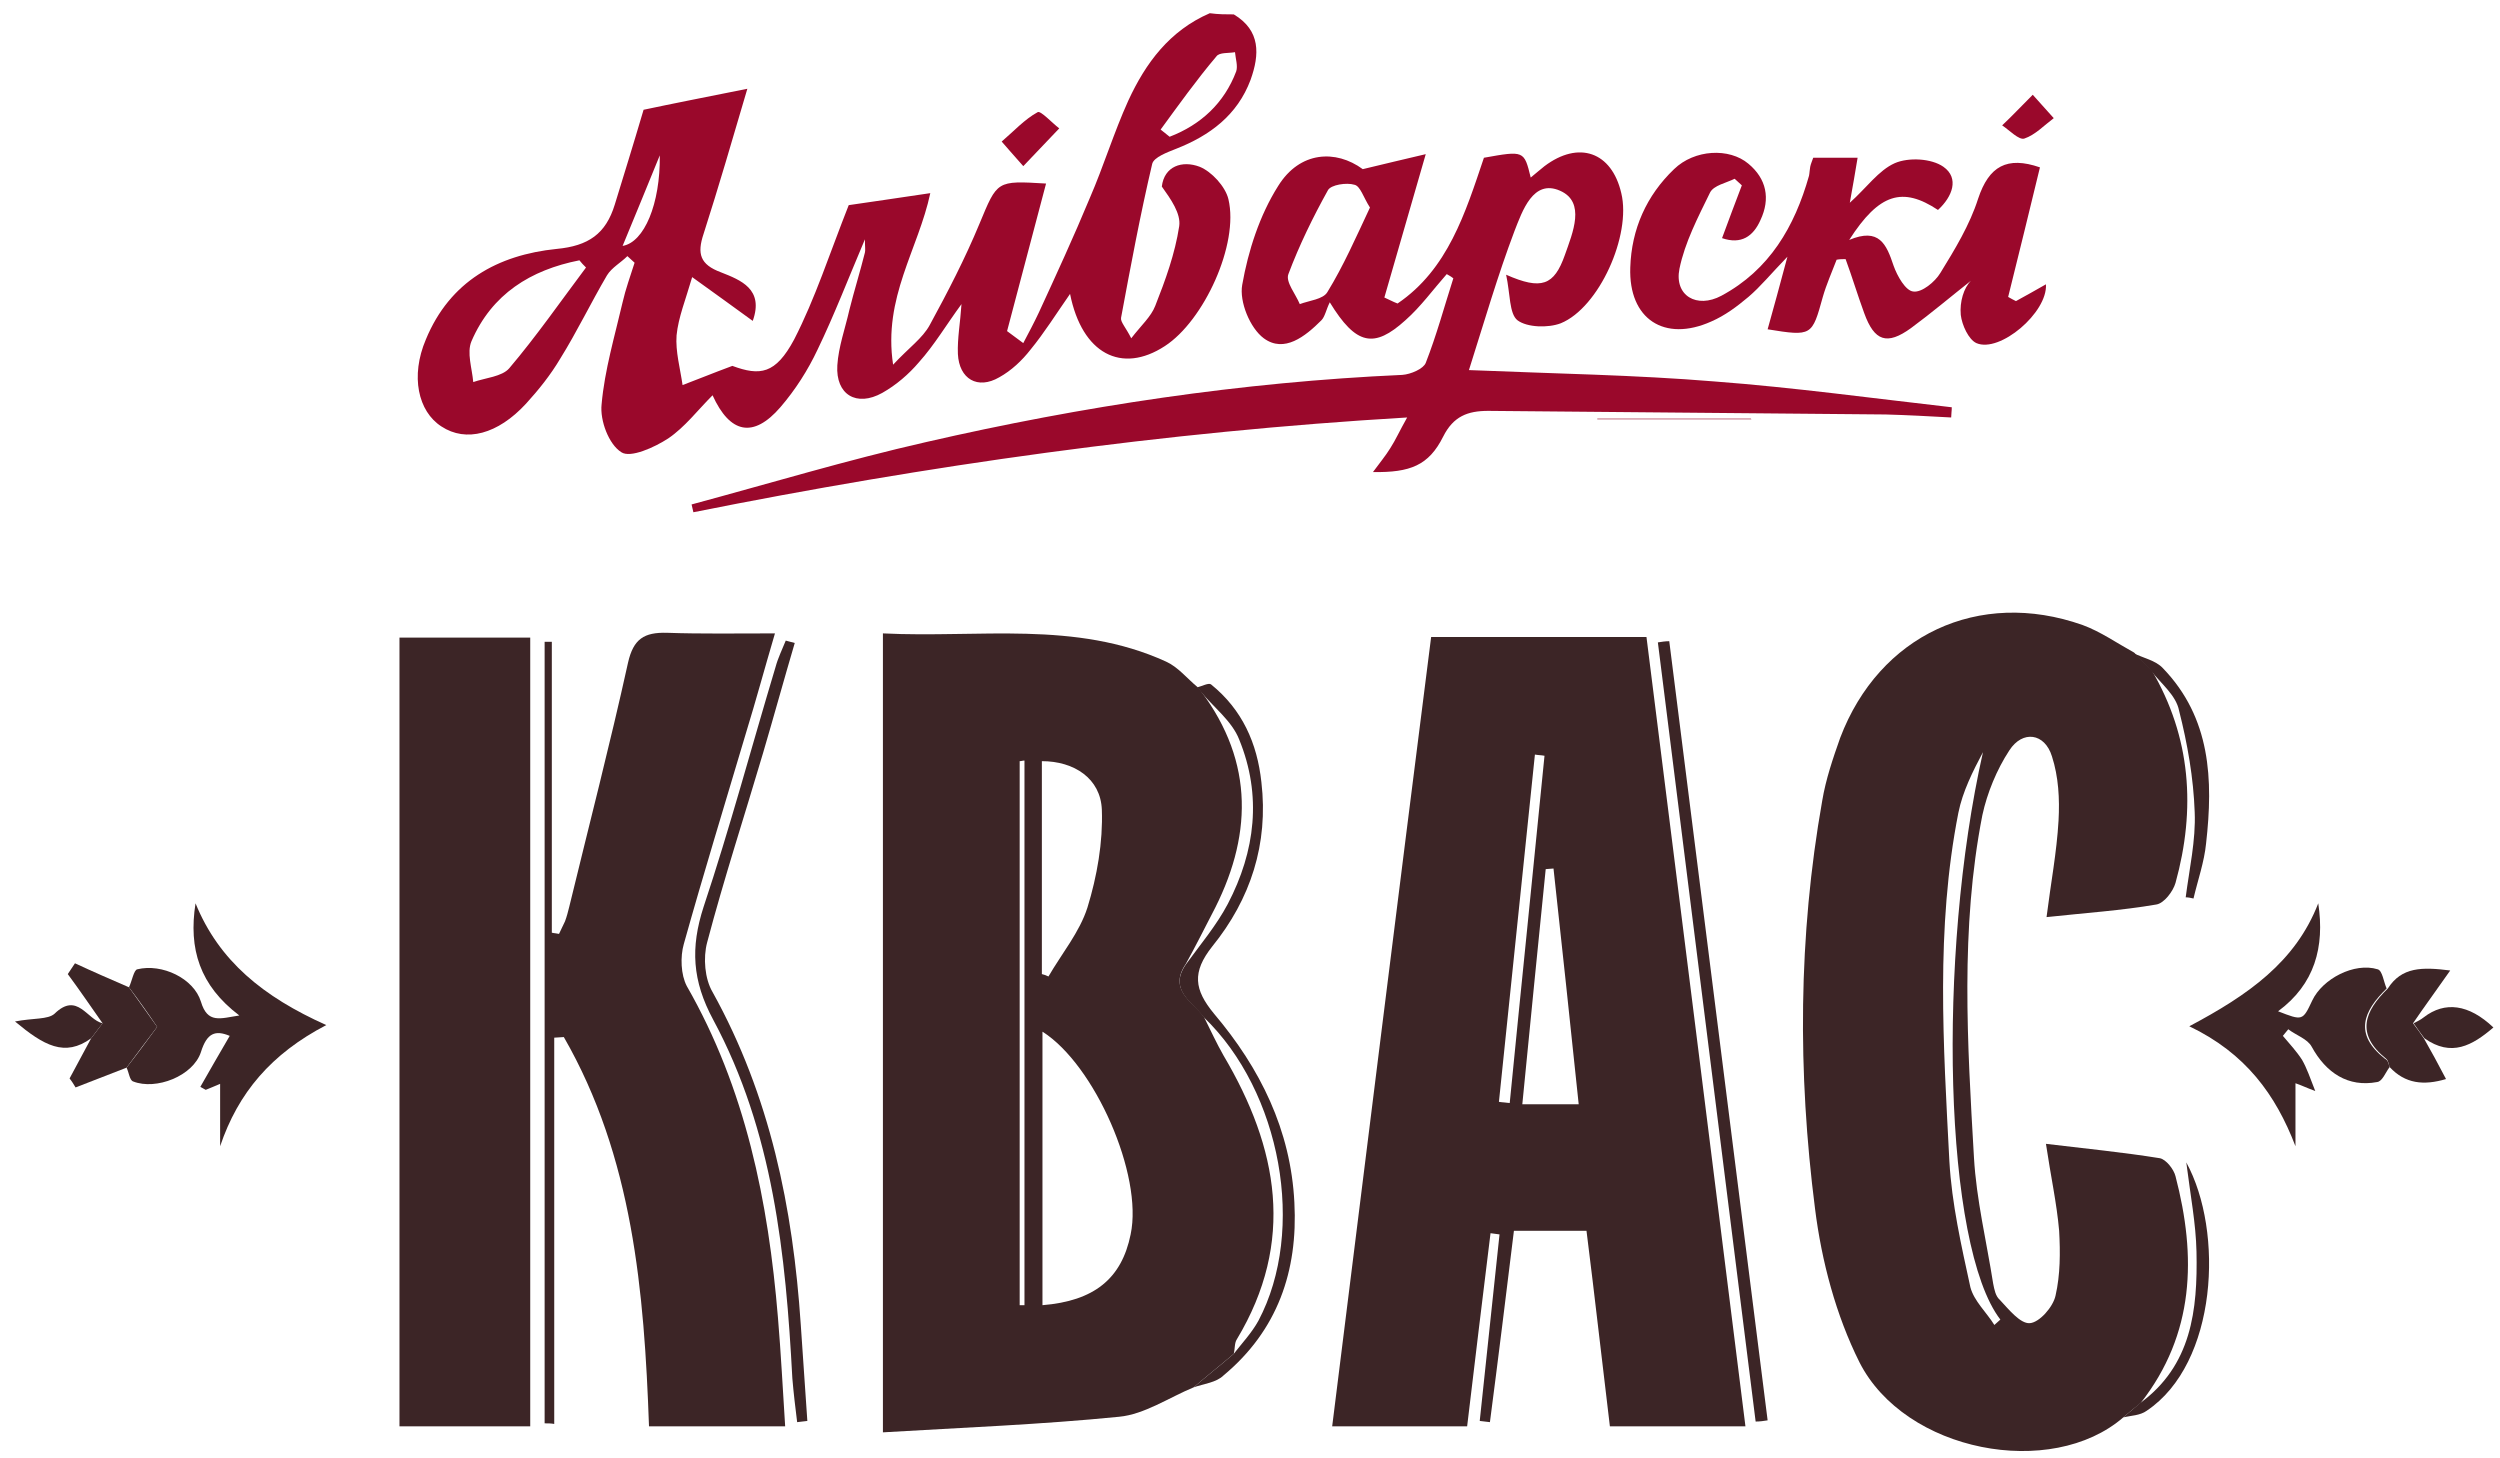 <?xml version="1.0" encoding="utf-8"?>
<!-- Generator: Adobe Illustrator 22.0.1, SVG Export Plug-In . SVG Version: 6.00 Build 0)  -->
<svg version="1.1" id="Слой_1" xmlns="http://www.w3.org/2000/svg" xmlns:xlink="http://www.w3.org/1999/xlink" x="0px" y="0px"
	 viewBox="0 0 416.8 243.1" style="enable-background:new 0 0 416.8 243.1;" xml:space="preserve">
<style type="text/css">
	.st0{fill:#9A082B;}
	.st1{fill:#3C2526;}
	.st2{fill:none;}
</style>
<path class="st0" d="M205.7,2.4c4.5,2.7,4.3,6.7,2.8,10.9c-2.2,5.9-6.8,9.3-12.4,11.5c-1.5,0.6-3.7,1.4-4,2.5
	c-2,8.5-3.6,17.1-5.2,25.7c-0.1,0.7,0.8,1.6,1.7,3.4c1.7-2.2,3.3-3.6,4-5.4c1.7-4.3,3.3-8.7,4-13.3c0.3-2.1-1.4-4.5-2.9-6.6
	c0.4-3.4,3.4-4.4,6.3-3.3c2,0.8,4.3,3.3,4.8,5.4c1.8,7.5-4.1,20.3-10.6,24.5c-7.2,4.7-13.8,1.3-15.8-8.7c-2.3,3.3-4.3,6.5-6.6,9.3
	c-1.4,1.8-3.2,3.5-5.2,4.6c-3.6,2.1-6.7,0.3-6.9-3.9c-0.1-2.6,0.4-5.2,0.6-8.3c-2.5,3.4-4.5,6.8-7.1,9.7c-1.7,2-3.8,3.8-6.1,5.1
	c-4.3,2.4-7.8,0.3-7.5-4.6c0.2-3.1,1.3-6.1,2-9.2c0.8-3.2,1.8-6.4,2.6-9.6c0.1-0.4,0-0.9,0-2.2c-2.8,6.6-5.1,12.6-7.9,18.4
	c-1.6,3.4-3.7,6.7-6.2,9.6c-4.5,5.2-8.4,4.4-11.3-2c-2.5,2.5-4.6,5.3-7.4,7.2c-2.3,1.5-6.3,3.3-7.8,2.3c-2.1-1.3-3.6-5.3-3.3-8
	c0.5-5.7,2.2-11.4,3.5-17c0.5-2.2,1.3-4.4,2-6.6c-0.4-0.4-0.8-0.7-1.2-1.1c-1.1,1.1-2.6,1.9-3.4,3.2c-2.7,4.6-5,9.4-7.8,13.9
	c-1.6,2.7-3.6,5.2-5.7,7.5c-4.7,5.1-10,6.5-14.1,3.8c-3.9-2.5-5.2-8.4-2.6-14.5c4-9.7,12-14.1,21.8-15.1c5.3-0.5,8.2-2.5,9.7-7.4
	c1.5-4.9,3-9.7,4.8-15.8c4.7-1,10.8-2.2,17.3-3.5c-2.5,8.5-4.8,16.4-7.3,24.2c-1.1,3.3-0.6,5.1,2.9,6.4c3.3,1.3,7.2,2.8,5.3,8.1
	c-3.2-2.3-6.3-4.6-10.1-7.3c-1.1,3.8-2.3,6.7-2.6,9.7c-0.2,2.7,0.6,5.5,1,8.3c2.4-0.9,4.8-1.9,8.3-3.2c4.6,1.7,7.2,1.4,10.3-4.4
	c3.5-6.8,5.9-14.3,9.1-22.4c3.4-0.5,8.3-1.2,13.6-2c-2,9.4-7.9,17.4-6.2,28.6c2.7-2.9,4.9-4.4,6.1-6.6c3-5.5,5.9-11.1,8.3-16.9
	c3-7.2,2.8-7.2,11.1-6.7c-2.2,8.2-4.3,16.4-6.5,24.6c0.9,0.7,1.8,1.3,2.7,2c0.9-1.7,1.8-3.4,2.6-5.1c2.9-6.3,5.8-12.6,8.5-19.1
	c2.3-5.3,4-10.9,6.4-16.2c2.9-6.3,6.9-11.7,13.6-14.6C203.1,2.4,204.4,2.4,205.7,2.4z M97.7,44.6c-0.4-0.4-0.8-0.8-1.1-1.2
	C88.5,45,82,49,78.6,56.9c-0.8,1.9,0.1,4.5,0.3,6.8c2-0.7,4.8-0.9,6-2.3C89.4,56.1,93.5,50.2,97.7,44.6z M193.5,21.6
	c0.5,0.4,1,0.8,1.5,1.2c5.2-2,9.1-5.6,11.1-10.9c0.3-0.9-0.1-2.1-0.2-3.2c-1.1,0.2-2.6,0-3.1,0.7C199.5,13.3,196.5,17.5,193.5,21.6z
	 M110,25.9c-2,4.9-4,9.8-6.2,15.1C107.4,40.4,110.1,34,110,25.9z"/>
<path class="st1" d="M199,231.3c-4.1,1.7-8.2,4.5-12.4,4.9c-13,1.3-26,1.8-39.4,2.6c0-45,0-88.8,0-133.2c16,0.8,32.1-2.2,47.2,4.7
	c2,0.9,3.5,2.8,5.3,4.3c0.1,0.1,0.3,0.3,0.5,0.6c9,12,8.6,24.5,1.8,37.3c-1.4,2.7-2.8,5.5-4.3,8.2c-2.9,4.3,1,6.2,3,8.8
	c1.1,2.2,2.1,4.4,3.3,6.5c9.1,15.4,12,31,2.2,47.3c-0.4,0.6-0.3,1.6-0.5,2.4C203.5,227.6,201.2,229.4,199,231.3z M173.8,217.6
	c8.6-0.7,13.2-4.4,14.7-11.8c2.1-9.9-6-28.3-14.7-33.8C173.8,187.2,173.8,202.4,173.8,217.6z M173.7,162.4c0.4,0.1,0.7,0.2,1.1,0.4
	c2.2-3.8,5.2-7.4,6.5-11.5c1.6-5.2,2.6-10.9,2.4-16.3c-0.2-5.2-4.6-8.1-10-8.1C173.7,138.6,173.7,150.5,173.7,162.4z M170.8,126.8
	c-0.3,0-0.5,0.1-0.8,0.1c0,30.2,0,60.5,0,90.7c0.3,0,0.5,0,0.8,0C170.8,187.3,170.8,157.1,170.8,126.8z"/>
<path class="st1" d="M238.6,106.2c12.3,0,23.7,0,35.9,0c5.5,43.8,11,87.5,16.5,131.6c-7.7,0-14.8,0-22.6,0
	c-1.3-10.7-2.5-21.5-3.9-32.6c-3.9,0-7.6,0-12.1,0c-1.3,10.6-2.6,21.2-4,31.9c-0.6-0.1-1.1-0.1-1.7-0.2c1.1-10.4,2.2-20.7,3.3-31.1
	c-0.5-0.1-1-0.1-1.5-0.2c-1.3,10.6-2.6,21.2-3.9,32.2c-7.5,0-14.9,0-22.5,0C227.6,193.8,233,150.2,238.6,106.2z M263.2,184.1
	c-1.4-13.5-2.8-26.4-4.2-39.3c-0.4,0-0.9,0.1-1.3,0.1c-1.3,12.9-2.6,25.9-3.9,39.2C257,184.1,259.7,184.1,263.2,184.1z M249.9,183.7
	c0.6,0.1,1.2,0.1,1.8,0.2c1.9-19.3,3.9-38.6,5.8-57.9c-0.5-0.1-1.1-0.1-1.6-0.2C253.9,145.1,251.9,164.4,249.9,183.7z"/>
<path class="st1" d="M354,236.3c-12,10.4-36.4,5.8-44-9.2c-3.9-7.8-6.3-16.8-7.4-25.6c-2.9-22.7-2.8-45.4,1.2-68
	c0.6-3.6,1.8-7.1,3-10.5c6.5-17.1,23.1-24.9,40.4-18.8c3,1.1,5.7,3,8.6,4.6c1,1,1.9,2,2.9,2.9c6.6,11.2,7.4,23.2,4,35.5
	c-0.4,1.4-1.9,3.4-3.2,3.6c-5.8,1-11.8,1.4-18.3,2.1c0.7-5.6,1.7-10.8,2-16.1c0.2-3.6,0-7.3-1.1-10.7c-1.2-3.9-4.9-4.4-7.1-1
	c-2.1,3.2-3.7,7.1-4.5,10.8c-3.7,18.9-2.5,38-1.4,57.1c0.4,7,2.1,14,3.2,21c0.2,1,0.4,2.1,1.1,2.7c1.5,1.6,3.4,4,5,3.9
	c1.6-0.1,3.9-2.7,4.3-4.6c0.8-3.5,0.8-7.2,0.6-10.8c-0.4-4.6-1.4-9.1-2.2-14.5c6.6,0.8,12.8,1.4,19,2.4c1,0.2,2.3,1.8,2.6,3
	c3.5,13.4,3.2,26.3-5.8,37.8C355.8,234.8,354.9,235.5,354,236.3z M332.5,220.9c0.3-0.3,0.7-0.6,1-0.9c-9.4-12.2-10.6-60.5-2.9-94.6
	c-1.7,3.2-3.4,6.6-4.1,10.1c-3.8,19.3-2.5,38.7-1.5,58.1c0.4,7.1,2,14.1,3.5,21C329.1,216.9,331.2,218.8,332.5,220.9z"/>
<path class="st1" d="M90.8,237.3c0-43.4,0-86.8,0-130.3c0.4,0,0.8,0,1.2,0c0,16.2,0,32.3,0,48.5c0.4,0.1,0.8,0.1,1.2,0.2
	c0.3-0.7,0.7-1.4,1-2.1c0.3-0.8,0.5-1.6,0.7-2.4c3.3-13.6,6.8-27.1,9.8-40.7c0.9-4,2.7-5.1,6.5-5c5.7,0.2,11.5,0.1,18,0.1
	c-1.8,6.1-3.2,11.3-4.8,16.5c-3.5,11.8-7.1,23.5-10.4,35.3c-0.6,2.1-0.5,5.1,0.5,7c9.8,17.1,13.6,35.9,15.2,55.3
	c0.5,5.9,0.8,11.9,1.2,18.1c-7.7,0-15,0-22.7,0c-0.8-22.5-2.7-44.9-14.2-64.9c-0.5,0-1.1,0.1-1.6,0.1c0,21.5,0,42.9,0,64.4
	C91.9,237.3,91.3,237.3,90.8,237.3z"/>
<path class="st1" d="M66.6,237.8c0-43.8,0-87.5,0-131.5c7.3,0,14.4,0,21.8,0c0,43.9,0,87.6,0,131.5C81.1,237.8,74,237.8,66.6,237.8z
	"/>
<path class="st0" d="M241.2,45.7c-2.3,2.6-4.3,5.4-6.9,7.7c-5.2,4.7-8.2,4.2-12.6-3c-0.6,1.2-0.8,2.4-1.4,3c-2.7,2.7-6.2,5.5-9.6,3
	c-2.3-1.7-4.1-6.1-3.6-8.9c1-5.7,2.9-11.6,6-16.5c3.6-5.8,9.6-6.1,14.1-2.8c3.7-0.9,6.7-1.6,10.5-2.5c-2.5,8.7-4.7,16.3-6.9,23.9
	c0.7,0.3,1.4,0.7,2.2,1c8.4-5.7,11.3-15.1,14.4-24.3c6.7-1.2,6.7-1.2,7.8,3.3c0.8-0.7,1.6-1.3,2.3-1.9c5.7-4.3,11.2-2.4,12.8,4.5
	c1.7,7-3.7,19.1-10.1,21.7c-2.1,0.8-5.6,0.7-7.2-0.5c-1.4-1.1-1.2-4.4-1.9-7.6c5.9,2.6,8,1.8,9.8-3.3c1.3-3.7,3.5-8.8-0.8-10.7
	c-4.5-2-6.3,3.4-7.6,6.7c-2.8,7.4-5,15-7.6,23.2c14.3,0.6,27.7,0.8,41,1.9c13.2,1,26.3,2.8,39.5,4.3c0,0.6-0.1,1.2-0.1,1.7
	c-3.6-0.2-7.3-0.4-10.9-0.5c-22.1-0.2-44.2-0.4-66.3-0.6c-3.4,0-5.8,0.9-7.5,4.3c-2.4,4.8-5.5,6-11.7,5.9c1.1-1.5,2.1-2.7,2.9-4
	c0.9-1.4,1.5-2.8,2.8-5.1c-40.7,2.4-80,8-119,15.8c-0.1-0.4-0.2-0.9-0.3-1.3c13-3.5,25.9-7.4,39.1-10.4c26.1-6,52.6-10,79.4-11.2
	c1.4-0.1,3.5-1,3.9-2c1.8-4.6,3.1-9.4,4.6-14.1C241.8,46,241.5,45.9,241.2,45.7z M228.4,34.6c-1.1-1.7-1.6-3.6-2.6-3.8
	c-1.3-0.4-3.9,0-4.4,0.9c-2.5,4.5-4.8,9.2-6.6,14c-0.5,1.3,1.2,3.3,1.9,5c1.6-0.6,3.9-0.8,4.6-2C224,44.3,226.1,39.5,228.4,34.6z"/>
<path class="st0" d="M336.1,50.2c1.6-0.9,3.3-1.8,5-2.8c0.3,4.7-7.7,11.5-11.6,9.8c-1.3-0.6-2.4-3-2.6-4.7c-0.2-2.2,0.5-4.5,1.7-5.7
	c-3.3,2.6-6.6,5.4-10,7.9c-4,2.9-6.1,2.2-7.8-2.5c-1.1-3-2-6-3.1-9c-0.5,0-1,0-1.5,0.1c-0.8,2.1-1.7,4.1-2.3,6.2
	c-1.8,6.5-1.8,6.6-9.2,5.4c1-3.6,2-7.2,3.3-12.1c-2.8,2.9-4.5,5-6.5,6.7c-1.9,1.6-3.9,3.1-6.2,4.1c-7.8,3.5-13.8-0.4-13.5-9
	c0.2-6.4,2.7-12,7.3-16.4c3.4-3.3,9.2-3.6,12.4-0.9c3,2.5,3.7,5.8,2,9.4c-1.2,2.7-3.2,4.1-6.4,3c1.1-3,2.2-5.9,3.3-8.8
	c-0.4-0.4-0.8-0.7-1.2-1.1c-1.4,0.7-3.5,1.1-4.1,2.3c-2,4.1-4.2,8.3-5.1,12.7c-0.9,4.5,2.9,6.7,7,4.5c8-4.3,12.2-11.5,14.6-20
	c0.1-0.5,0.1-1,0.2-1.5c0.1-0.5,0.3-0.9,0.5-1.5c2.3,0,4.6,0,7.4,0c-0.4,2.5-0.8,4.7-1.3,7.5c2.8-2.5,4.8-5.4,7.5-6.6
	c2.3-1,6.1-0.8,8.1,0.6c2.7,1.9,1.5,5-0.9,7.2c-5.9-3.9-9.8-2.8-14.8,5c5-2.1,6.2,0.7,7.4,4.3c0.6,1.7,2,4.2,3.3,4.3
	c1.4,0.2,3.6-1.6,4.5-3.1c2.4-3.9,4.9-8,6.3-12.4c1.8-5.4,4.8-7.1,10.3-5.2c-1.7,7.1-3.5,14.3-5.3,21.6
	C335.3,49.8,335.7,50,336.1,50.2z"/>
<path class="st1" d="M398.4,177.9c-0.7,0.9-1.2,2.4-2.1,2.5c-4.8,0.9-8.5-1.5-10.9-5.9c-0.7-1.3-2.6-1.9-3.9-2.9
	c-0.3,0.4-0.6,0.7-0.9,1.1c1.1,1.3,2.3,2.6,3.2,4c0.8,1.4,1.3,2.9,2.2,5.2c-1.6-0.6-2.4-1-3.3-1.3c0,3.5,0,7,0,10.5
	c-3.3-8.6-8.3-15.5-17.7-20c9.8-5.2,17.7-10.7,21.5-20.5c1.1,7.3-0.6,13.5-6.7,18c4.1,1.6,4.1,1.6,5.7-1.8c1.7-3.6,7-6.4,10.9-5.2
	c0.8,0.2,1,2.1,1.5,3.2c-3.9,3.8-5.5,7.6-0.3,11.7C398.2,176.8,398.2,177.4,398.4,177.9z"/>
<path class="st1" d="M21.5,164.6c0.5-1,0.8-2.9,1.4-3c4.1-1,9.4,1.5,10.6,5.4c1.1,3.7,3.2,2.8,6.4,2.3c-6.6-5-8.5-11.1-7.3-18.7
	c3.9,9.6,11.3,15.6,21.8,20.3c-9.2,4.8-14.7,11.3-17.7,20.2c0-3.3,0-6.6,0-10.4c-0.9,0.4-1.7,0.7-2.4,1c-0.3-0.2-0.6-0.3-0.9-0.5
	c1.6-2.8,3.2-5.6,4.9-8.5c-2.4-1-3.8-0.5-4.8,2.7c-1.3,4-7.5,6.4-11.3,4.9c-0.6-0.2-0.7-1.5-1.1-2.3c1.8-2.3,3.5-4.6,5.1-6.8
	C24.6,168.8,23.1,166.7,21.5,164.6z"/>
<path class="st1" d="M132.5,107.2c-1.8,6.1-3.5,12.3-5.3,18.4c-3.1,10.5-6.5,20.9-9.3,31.5c-0.7,2.6-0.4,6.1,0.9,8.3
	c9.6,17.3,13.4,36,14.7,55.4c0.4,5.4,0.7,10.7,1.1,16.1c-0.6,0.1-1.1,0.1-1.7,0.2c-0.3-2.4-0.6-4.9-0.8-7.3
	c-1.1-20.7-3.2-41.2-13.2-59.8c-3.5-6.5-3.8-12-1.6-18.8c4.4-13.2,8-26.7,12-40c0.4-1.5,1.1-2.9,1.7-4.4
	C131.5,106.9,132,107.1,132.5,107.2z"/>
<path class="st1" d="M292.7,237c-5.4-43.3-10.9-86.6-16.3-129.9c0.6-0.1,1.3-0.2,1.9-0.2c5.5,43.3,10.9,86.6,16.4,129.9
	C294.1,236.9,293.4,237,292.7,237z"/>
<path class="st1" d="M199,231.3c2.2-1.9,4.5-3.7,6.7-5.6c1.4-1.8,3-3.5,4.1-5.5c8-15.1,3.8-38.2-9.1-50.6c-2-2.6-5.9-4.6-3-8.8
	c2.4-3.3,5.1-6.5,7-10.1c4.6-8.8,5.7-18.1,1.9-27.4c-1.2-3.1-4.3-5.4-6.5-8.1c-0.2-0.3-0.4-0.4-0.5-0.6c0.8-0.2,1.9-0.8,2.3-0.5
	c5.2,4.2,7.7,9.8,8.4,16.3c1.2,10.3-1.8,19.5-8.2,27.4c-3.4,4.3-3,7.2,0.3,11.2c7.7,9.1,12.8,19.4,13.4,31.5
	c0.6,11.4-2.8,21.3-11.8,28.8C202.8,230.5,200.7,230.7,199,231.3z"/>
<path class="st1" d="M21.5,164.6c1.5,2.1,3,4.2,4.7,6.6c-1.6,2.1-3.4,4.5-5.1,6.8c-2.8,1.1-5.7,2.2-8.5,3.3c-0.3-0.5-0.6-1-1-1.5
	c1.2-2.2,2.4-4.5,3.6-6.7c0.6-0.8,1.2-1.6,1.9-2.5c-1.9-2.7-3.8-5.5-5.8-8.2c0.4-0.6,0.8-1.2,1.2-1.8
	C15.5,162,18.5,163.3,21.5,164.6z"/>
<path class="st1" d="M398.4,177.9c-0.2-0.5-0.2-1.1-0.6-1.4c-5.1-4.1-3.6-7.9,0.3-11.7c2.3-3.6,5.7-3.6,10.4-3
	c-2.3,3.3-4.3,6-6.2,8.8c0.6,0.8,1.2,1.6,1.8,2.5c1.2,2.1,2.4,4.3,3.7,6.8C404.1,181,401,180.7,398.4,177.9z"/>
<path class="st1" d="M354,236.3c0.9-0.8,1.8-1.5,2.7-2.3c8.7-6.3,9.7-15.6,9.5-25.3c-0.1-4.7-1-9.3-1.7-14.9
	c6.3,11.5,5.2,33.5-6.6,41.4C356.8,236,355.3,236,354,236.3z"/>
<path class="st1" d="M358.6,111.8c-1-1-1.9-2-2.9-2.9c1.6,0.8,3.7,1.2,4.9,2.5c8,8.3,8.4,18.6,7.2,29.2c-0.3,3.1-1.4,6.2-2.1,9.2
	c-0.4-0.1-0.9-0.2-1.3-0.2c0.6-4.7,1.7-9.5,1.5-14.2c-0.2-5.7-1.2-11.4-2.6-16.9C362.8,115.9,360.3,114,358.6,111.8z"/>
<path class="st1" d="M17.1,170.6c-0.6,0.8-1.2,1.6-1.9,2.5c-4.4,3.2-7.9,1.2-12.7-2.8c3.1-0.6,5.5-0.3,6.6-1.3
	C12.9,165.3,14.5,170,17.1,170.6z"/>
<path class="st1" d="M404.2,173.1c-0.6-0.8-1.2-1.6-1.8-2.5c0.6-0.3,1.2-0.6,1.7-1c3.5-2.7,7.5-2.2,11.6,1.7
	C412.2,174.3,408.7,176.3,404.2,173.1z"/>
<path class="st0" d="M170.6,27.7c-1.8-2-2.7-3.1-3.6-4.1c2-1.7,3.8-3.7,6-4.9c0.5-0.3,2.4,1.8,3.6,2.7
	C174.8,23.3,173,25.2,170.6,27.7z"/>
<path class="st0" d="M338.9,15.8c1.6,1.8,2.6,2.9,3.5,3.9c-1.6,1.2-3.1,2.8-4.9,3.4c-0.9,0.3-2.5-1.4-3.7-2.2
	C335.4,19.4,336.8,17.9,338.9,15.8z"/>
<path class="st0" d="M292,69.9c-8.6,0-17.1,0-25.7,0c0,0,0-0.1,0-0.1c8.5,0,17.1,0,25.6,0C291.9,69.8,292,69.9,292,69.9z"/>
<path class="st2" d="M97.7,44.6c-4.3,5.7-8.3,11.5-12.9,16.9c-1.2,1.4-3.9,1.6-6,2.3c-0.1-2.3-1.1-4.9-0.3-6.8
	c3.4-7.9,10-11.9,18-13.6C97,43.7,97.4,44.1,97.7,44.6z"/>
<path class="st2" d="M193.5,21.6c3.1-4.1,6.1-8.2,9.3-12.2c0.5-0.6,2-0.5,3.1-0.7c0.1,1.1,0.6,2.3,0.2,3.2c-2,5.4-5.9,8.9-11.1,10.9
	C194.5,22.4,194,22,193.5,21.6z"/>
<path class="st2" d="M110,25.9c0.1,8.1-2.6,14.5-6.2,15.1C105.9,35.7,108,30.8,110,25.9z"/>
<path class="st2" d="M173.8,217.6c0-15.2,0-30.4,0-45.7c8.7,5.5,16.8,24,14.7,33.8C186.9,213.2,182.4,217,173.8,217.6z"/>
<path class="st2" d="M173.7,162.4c0-11.9,0-23.7,0-35.6c5.5,0,9.8,2.9,10,8.1c0.2,5.4-0.8,11.1-2.4,16.3c-1.3,4.1-4.3,7.7-6.5,11.5
	C174.4,162.6,174.1,162.5,173.7,162.4z"/>
<path class="st2" d="M170.8,126.8c0,30.3,0,60.5,0,90.8c-0.3,0-0.5,0-0.8,0c0-30.2,0-60.5,0-90.7
	C170.2,126.9,170.5,126.8,170.8,126.8z"/>
<path class="st2" d="M200.7,169.6c12.9,12.4,17.1,35.5,9.1,50.6c-1.1,2-2.7,3.7-4.1,5.5c0.1-0.8,0.1-1.7,0.5-2.4
	c9.8-16.2,6.9-31.9-2.2-47.3C202.8,174,201.8,171.8,200.7,169.6z"/>
<path class="st2" d="M200.2,115.2c2.2,2.7,5.2,5,6.5,8.1c3.8,9.3,2.7,18.6-1.9,27.4c-1.9,3.6-4.7,6.7-7,10.1
	c1.4-2.7,2.8-5.5,4.3-8.2C208.7,139.7,209.2,127.3,200.2,115.2z"/>
<path class="st2" d="M263.2,184.1c-3.5,0-6.2,0-9.4,0c1.3-13.3,2.6-26.3,3.9-39.2c0.4,0,0.9-0.1,1.3-0.1
	C260.4,157.7,261.8,170.6,263.2,184.1z"/>
<path class="st2" d="M249.9,183.7c2-19.3,4-38.6,6-57.9c0.5,0.1,1.1,0.1,1.6,0.2c-1.9,19.3-3.9,38.6-5.8,57.9
	C251.1,183.8,250.5,183.7,249.9,183.7z"/>
<path class="st2" d="M332.5,220.9c-1.3-2.1-3.4-4-3.9-6.3c-1.5-6.9-3.1-14-3.5-21c-1-19.4-2.4-38.9,1.5-58.1
	c0.7-3.5,2.3-6.9,4.1-10.1c-7.7,34.1-6.5,82.4,2.9,94.6C333.2,220.3,332.9,220.6,332.5,220.9z"/>
<path class="st2" d="M228.4,34.6c-2.4,4.8-4.4,9.7-7.1,14.2c-0.7,1.2-3,1.4-4.6,2c-0.7-1.7-2.3-3.8-1.9-5c1.8-4.8,4-9.5,6.6-14
	c0.5-0.9,3.1-1.3,4.4-0.9C226.8,31.1,227.4,33,228.4,34.6z"/>
</svg>
